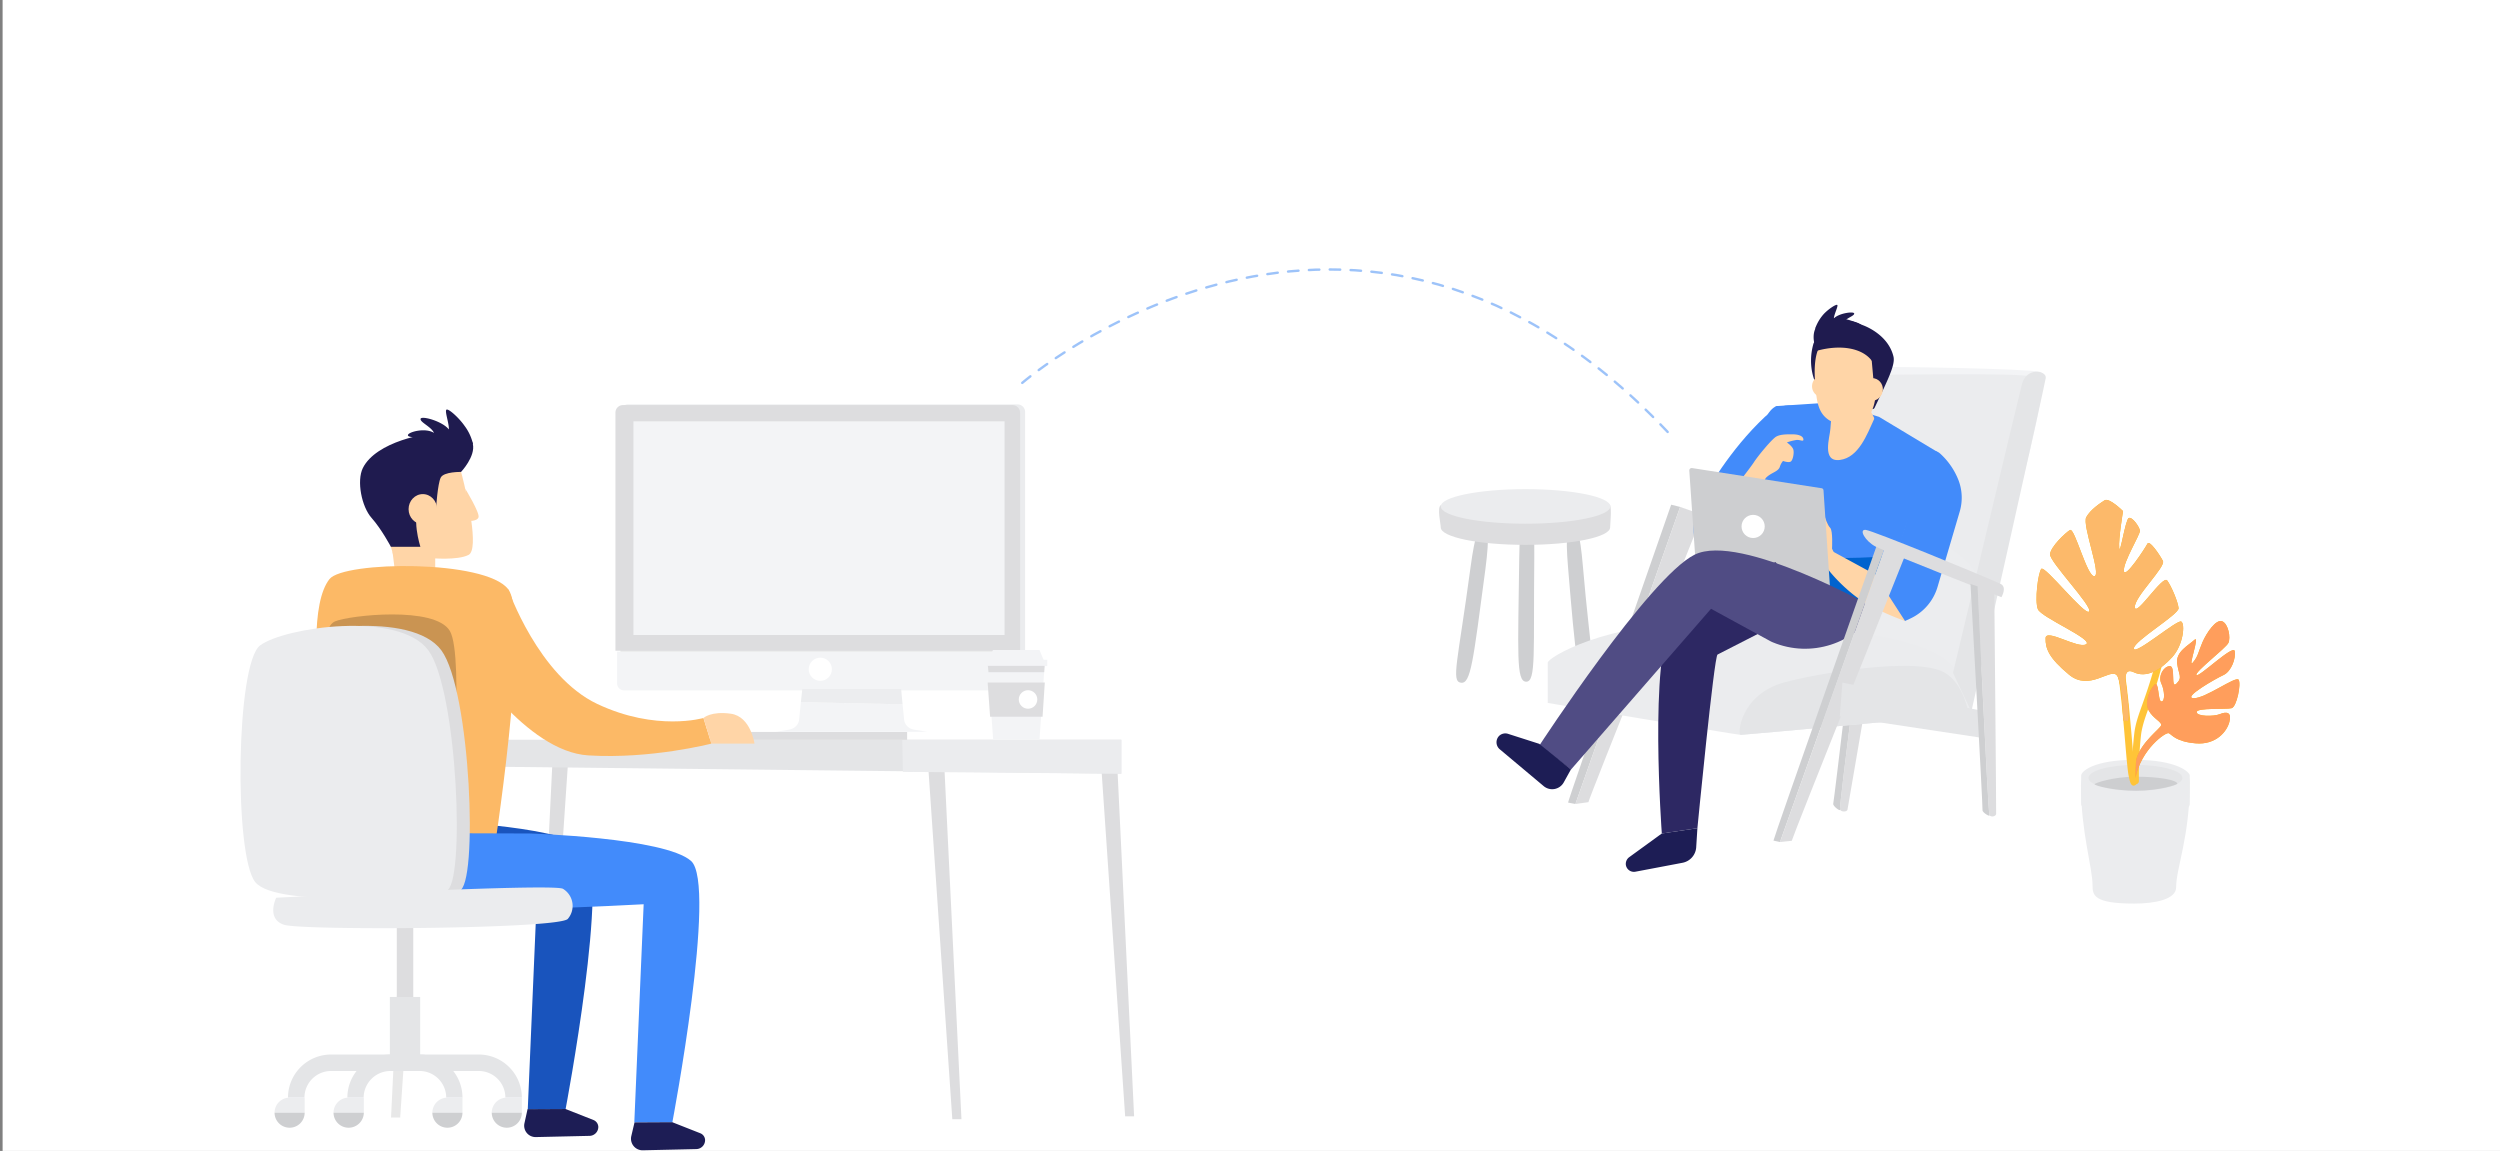 <svg width="719" height="331" xmlns="http://www.w3.org/2000/svg" xmlns:xlink="http://www.w3.org/1999/xlink"><rect width="100%" height="100%" fill="#808080" stroke="none"/><defs><path d="M29.009 80.12c1.579-8.188 8.714-13.275 9.592-12.866.877.41 1.988 2.456 7.778 2.924 5.79.468 8.948-3.392 9.65-6.2.702-2.806-.819-2.982-2.69-2.221-1.872.76-6.784.701-6.726-.585.059-1.287 8.597-.702 10.06-1.111 1.462-.41 2.807-7.077 1.988-8.188-.819-1.11-9.592 5.439-12.925 5.322-3.334-.117 6.316-5.614 8.597-6.667 2.281-1.053 3.626-4.912 3.217-6.9-.41-1.99-10.352 7.719-10.995 6.9-.644-.819 8.48-7.72 9.182-9.24.702-1.52 0-5.439-1.755-6.199-1.754-.76-4.503 3.216-5.731 6.082-1.229 2.866-1.17 3.918-2.75 5.79-1.578 1.871 2.165-8.13.469-6.55-1.696 1.579-5.38 3.392-4.972 6.725.41 3.334 1.638 4.035-.175 5.848-1.813 1.813-.117-5.204-1.989-5.029-1.871.175-3.333 2.983-2.397 4.97.935 1.99 1.17 5.147.058 5.206-1.111.058-.643-6.258-2.047-4.796-1.404 1.462-2.924 4.971-1.638 7.369 1.287 2.398 3.919 3.333 3.568 4.328-.35.994-5.615 4.737-7.077 9.532-.292 1.17-.292 5.556-.292 5.556z" id="a"/><path d="M23.57 50.528c-1.989-1.93-7.837 4.737-13.686-.117-5.848-4.854-6.784-7.544-6.726-10.468.059-2.924 9.241 3.1 11.639 1.754C17.195 40.352 1.872 33.977.936 31.58 0 29.182.994 21.17 1.93 20c.936-1.169 12.516 13.568 13.744 12.282C16.902 30.995 4.27 17.954 4.444 15.79c.176-2.164 4.387-6.14 5.733-6.96 1.345-.818 4.912 13.51 7.018 13.276 2.105-.234-3.568-14.737-2.34-16.96C16.084 2.924 18.774 1.17 20.12.292c1.345-.877 5.322 3.1 5.322 3.1s-1.345 8.012-1.111 10.527c.234 2.514 1.755-8.07 2.749-8.539.994-.468 3.1 2.574 3.217 3.626.117 1.053-4.855 9.065-4.62 11.58.233 2.514 6.199-6.667 6.784-7.837.584-1.17 3.567 3.275 4.444 4.97.878 1.697-8.363 10.47-8.07 13.335.292 2.865 8.07-9.416 9.299-7.72 1.228 1.696 3.1 6.14 3.275 7.954.175 1.813-13.042 9.532-12.867 11.638.175 2.105 12.457-8.422 13.627-7.779 1.17.644.644 6.726-2.632 10.293-3.275 3.568-7.31 6.082-11.053 4.27-2.34-1.112-2.457 1.11-2.281 2.865.175 1.754 1.579 11.462.467 11.17-1.11-.292-1.052.702-1.228-1.404-.234-4.269-.643-10.526-1.871-11.813z" id="b"/></defs><g fill="none" fill-rule="evenodd"><path fill="#FFF" d="M.75 0H719v331H.75z"/><g transform="translate(-1 3.503)"><g transform="translate(414.678 136.603)" fill-rule="nonzero"><path d="M41.561 22.735c2.164 25.322 4.27 32.632 1.404 32.866-2.866.234-3.51-6.491-5.673-32.515-.819-9.708-.117-12.574 1.111-12.691 1.228-.117 2.34 2.573 3.158 12.34zm-28.073 1.111C9.98 50.22 9.336 56.654 6.47 56.245c-2.866-.41-.877-5.965 2.749-32.984 1.345-10.176 2.69-12.924 3.86-12.749 1.17.175 1.754 3.158.41 13.334zm14.095-3.451c-.292 26.902.585 35.616-2.34 35.558-2.923-.06-2.339-8.013-1.988-35.616.117-10.351 1.17-13.275 2.34-13.217 1.17.059 2.105 2.924 1.988 13.275z" fill="#CECFD1"/><path d="M49.398 11.565c0 2.807-10.878 5.03-24.388 5.03-13.51 0-24.33-2.223-24.33-5.03 0-.995-1.111-5.673 0-6.375s11.697 4.27 24.33 4.27c13.744 0 23.92-5.498 24.388-4.27.468 1.228 0 5.38 0 6.375z" fill="#DDDDDF"/><ellipse fill="#EBECEE" cx="25.068" cy="5.541" rx="24.389" ry="4.971"/></g><path d="M293.54 112.811H181.715a2.164 2.164 0 0 0-2.281 2.164v68.482h116.387v-68.482a2.167 2.167 0 0 0-2.281-2.164z" fill="#EBECEE" fill-rule="nonzero"/><path d="M179.434 183.457v9.123a2.105 2.105 0 0 0 2.164 2.047h112.059a2.047 2.047 0 0 0 2.164-2.047v-9.123H179.434z" fill="#E8E8E8" fill-rule="nonzero"/><path d="M292.106 113H180.222a2.164 2.164 0 0 0-2.222 2.165v68.482h116.386v-68.482a2.222 2.222 0 0 0-2.28-2.164z" fill="#DDDDDF" fill-rule="nonzero"/><path fill="#F3F4F6" fill-rule="nonzero" d="M183.177 117.665h106.736v61.459H183.177zm-4.708 66.224v9.123a2.048 2.048 0 0 0 2.106 2.047h112.117a2.106 2.106 0 0 0 2.163-2.047v-9.123H178.47z"/><ellipse fill="#FFF" fill-rule="nonzero" cx="236.918" cy="188.974" rx="3.334" ry="3.333"/><path d="M451.977 227.318c.059-.935 29.652-85.675 29.652-85.675l2.574.643-30.12 85.442-2.106-.41z" fill="#CECFD1" fill-rule="nonzero"/><path d="M457.826 227.201c.058-.935 32.81-82.634 32.81-82.634l-6.433-2.281-30.12 85.442 3.743-.527zm80.359-63.277s-8.305 64.622-8.012 65.383c.292.76 1.988.76 2.164.058.175-.702 10.76-62.81 10.76-62.81l-4.912-2.63z" fill="#DDDDDF" fill-rule="nonzero"/><path d="M538.185 163.924s-8.305 64.622-8.012 65.383c.292.76-2.164-.995-1.93-1.696.233-.702 7.778-64.74 7.778-64.74l2.164 1.053z" fill="#CECFD1" fill-rule="nonzero"/><path d="M509.118 175.679s20.47-68.014 21.172-70.704c.409-1.696 4.152-2.866 7.369-2.924 7.31-.176 46.496.467 50.122 1.403 5.322 1.404-22.342 92.167-22.342 92.167l-56.321-19.942z" fill="#F3F4F6" fill-rule="nonzero"/><path d="M508.767 177.433s20.06-68.072 21.113-70.704c1.053-2.632 4.796-2.398 7.954-2.398 3.158 0 44.683-.701 47.315.468 2.632 1.17-20.119 92.577-20.119 92.577l-56.263-19.943z" fill="#EBECEE" fill-rule="nonzero"/><path d="M508.767 177.433s6.609-19.591 9.767-19.591c3.158 0 37.665-17.077 50.765 3.567 1.463 2.34-4.269 35.967-4.269 35.967l-56.263-19.943z" fill="#ECEDEF" fill-rule="nonzero"/><path d="M446.129 198.662v-11.58c0-1.461 16.61-11.52 44.917-11.52 28.307 0 60.24 3.041 69.773 10.878 9.533 7.836 6.375 15.439 6.375 15.439s-64.51 5.965-65.562 5.965c-1.053 0-55.503-9.182-55.503-9.182z" fill="#EBECEE" fill-rule="nonzero"/><path d="M514.148 192.756c9.123-2.515 37.664-7.486 46.028-2.866 5.79 3.275 7.018 11.989 7.018 11.989s-64.51 5.965-65.562 5.965c-1.053 0-.117-11.638 12.516-15.088z" fill="#E4E5E7" fill-rule="nonzero"/><path d="M567.954 201.177s21.114-93.805 21.406-95.968c.293-2.164-5.556-3.217-6.843 1.754-1.286 4.97-19.826 83.044-19.826 83.044l5.263 11.17z" fill="#E4E5E7" fill-rule="nonzero"/><path d="M520.172 115.209s-4.387-5.439-11.522 1.111c-10.352 9.708-16.552 21.112-18.657 24.328-2.106 3.217-2.807 10.293-.41 14.153.585.936 5.264 1.404 5.264 1.404l3.51-1.346-.702-2.69.409-1.93s5.965-8.362 12.691-15.965c6.726-7.603 9.417-19.065 9.417-19.065z" fill="#428BFA" fill-rule="nonzero"/><path d="M558.129 126.437l-16.727-10.058-13.452-4.153-16.083 1.053s-5.674 2.222-3.685 14.153c1.988 11.93-.175 30.585-.175 30.585l34.915 12.399s4.387-19.709 10.645-34.855c1.404-3.392 2.398-7.486 4.562-9.124z" fill="#428BFA" fill-rule="nonzero"/><path d="M493.093 156.965c4.62 1.579 9.884-2.456 11.638-8.07 1.755-5.615 2.808-13.744 4.328-15.147 1.52-1.404 3.275-1.58 3.802-2.925a4.678 4.678 0 0 1 .936-1.754s1.579.585 2.222.175c.643-.409 1.053-2.631.702-3.567-.351-.936-1.813-1.93-1.813-1.93a14.096 14.096 0 0 1 2.69-.702c1.111-.175 2.223.702 2.047-.292-.175-.994-1.696-1.345-3.1-1.345-1.403 0-3.392-.059-4.678.643-1.287.702-5.44 5.79-6.434 7.369-.994 1.579-6.901 9.123-9.942 12.866-6.2 7.72-7.077 13.1-2.398 14.679z" fill="#FFD5A7" fill-rule="nonzero"/><path d="M542.922 170.591c-12.048-1.053-36.495-13.919-36.495-13.919s29.302 1.17 40.239-.643c-1.638 6.2-3.744 14.562-3.744 14.562z" fill="#0063CE" fill-rule="nonzero"/><path d="M539.823 116.32c-.702-1.462-1.345-2.632-2.983-3.158-3.1-1.053-6.433.35-9.358 1.696.41 1.988.059 2.573-.058 4.912-.117 2.34-2.632 9.708 2.749 9.007 5.38-.702 7.778-7.31 9.825-11.755v-.351l-.175-.351z" fill="#FFD5A7" fill-rule="nonzero"/><path d="M545.554 99.01c-1.462-6.024-7.661-8.539-8.539-8.89-.877-.35-8.597-3.626-12.106.819-1.053 1.228-1.52 2.866-2.34 4.328-3.918 13.567 9.183 24.562 16.669 18.83a.702.702 0 0 0 .936-.409c3.918-8.246 5.965-12.34 5.38-14.679z" fill="#1F1B4F" fill-rule="nonzero"/><path d="M537.132 118.016a12.515 12.515 0 0 0 2.223-3.392c.477-1.078.792-2.221.936-3.392l-1.053-11.813c-.117-.351-1.228-4.62-5.322-6.14-4.094-1.521-6.843.058-8.832 1.93-1.988 1.87-2.456 6.55-2.047 11.403.41 4.854.644 8.538 3.977 10.702a8.364 8.364 0 0 0 5.44 1.17" fill="#FFD5A7" fill-rule="nonzero"/><ellipse fill="#FFD5A7" fill-rule="nonzero" transform="rotate(-76.8 539.35 108.51)" cx="539.35" cy="108.51" rx="3.275" ry="3.158"/><ellipse fill="#FFD5A7" fill-rule="nonzero" transform="rotate(-76.8 525.29 107.588)" cx="525.29" cy="107.588" rx="3.158" ry="3.158"/><path d="M540.817 103.63a8.597 8.597 0 0 0-1.404-3.275c-2.749-3.802-9.065-4.854-15.85-2.983-1.344-2.749-1.286-5.673.176-7.369a5.732 5.732 0 0 1 3.685-1.754c4.27-.877 7.895 1.228 9.24 2.047 1.346.818 4.328 2.573 5.908 6.199.33.833.585 1.694.76 2.573a12.046 12.046 0 0 1-.176 4.97l-2.339-.408z" fill="#1F1B4F" fill-rule="nonzero"/><path d="M531.284 89.126c.702-1.17 3.041-1.754 2.983-2.456-.059-.702-4.387-.117-5.849 1.403.058-1.17 1.287-3.509.994-3.86-.292-.35-2.749 1.287-4.035 2.75a12.398 12.398 0 0 0-2.34 4.034h10.294c.936-.76 3.1-.175 3.041-.818-.058-.644-3.217-1.93-5.088-1.053z" fill="#1F1B4F" fill-rule="nonzero"/><path d="M528.886 156.438l-.994-2.163s.292-5.147-.527-5.965c-.819-.82-1.462-2.983-1.462-2.983s-.76-.643-.994 1.462l-.234 2.047s-1.404 3.216-.936 4.035c.468.819 4.504 5.088 4.504 5.088l.643-1.52z" fill="#FFD5A7" fill-rule="nonzero"/><path d="M525.61 157.725l-1.637-1.988a10.176 10.176 0 0 1-2.456-2.457c-1.17-1.579-.644-3.1.585-4.386 1.228-1.286 2.28-1.52 2.28-1.52s2.281.877 2.106 2.807c-.175 1.93 2.105 6.14 1.404 6.433l-2.281 1.111z" fill="#FFD5A7" fill-rule="nonzero"/><path fill="#FFD5A7" fill-rule="nonzero" d="M525.377 147.725l-2.69-2.573-2.632-2.34-.234.702 1.637 1.93 1.053 3.977.936-.585z"/><path fill="#FFD5A7" fill-rule="nonzero" d="M520.64 146.438l-2.808-1.345-.468.643 2.574 1.755 1.93 2.69 1.579-1.345z"/><path fill="#FFD5A7" fill-rule="nonzero" d="M516.955 146.964l2.28.878 1.58.409 1.228 1.404-.936 1.403-1.228-1.52-2.866-1.696z"/><path fill="#FFD5A7" fill-rule="nonzero" d="M516.604 149.304l4.328.935.76 1.053-.526 1.053-1.813-1.17-2.398-1.17zm31.816 16.842l-23.979-13.041s-.41 2.924.643 4.737c2.398 4.094 8.071 9.474 11.99 11.813a71.472 71.472 0 0 0 11.814 5.44l-.468-8.949z"/><path d="M548.888 175.094l1.638-.76a14.562 14.562 0 0 0 7.72-9.065l6.316-21.463c.93-3.007.828-6.24-.292-9.181a20.293 20.293 0 0 0-5.264-7.661c-4.971-4.562-8.188 15.03-8.831 16.842l-7.019 22.399" fill="#428BFA" fill-rule="nonzero"/><path d="M527.368 166.322l-1.93-28.832a.643.643 0 0 0-.585-.584l-37.197-5.79a.702.702 0 0 0-.819.702l1.989 28.831a.7.7 0 0 0 .585.643l37.196 5.79a.702.702 0 0 0 .76-.76z" fill="#CDCED0" fill-rule="nonzero"/><ellipse fill="#FFF" fill-rule="nonzero" cx="505.202" cy="147.9" rx="3.334" ry="3.333"/><path d="M511.75 158.193s-22.985 5.848-29.77 16.55c-6.784 10.702-3.04 61.464-3.04 61.464l10.234-1.52s4.796-49.417 5.79-49.943c.994-.527 22.517-11.521 22.517-11.521l-5.731-15.03z" fill="#2D2863" fill-rule="nonzero"/><path d="M478.94 236.207l-9.417 6.843a2.398 2.398 0 0 0-.936 2.105 2.34 2.34 0 0 0 2.749 2.047l13.569-2.573a4.854 4.854 0 0 0 3.918-4.386l.351-5.556-10.235 1.52z" fill="#1D1D55" fill-rule="nonzero"/><path d="M540.7 171.644s-39.244-22.165-52.345-15.615c-13.1 6.55-44.624 54.856-44.624 54.856l9.065 6.96 40.297-46.26 17.253 9.416.526.234c10.95 4.533 23.573.474 29.828-9.591z" fill="#504C84" fill-rule="nonzero"/><path d="M443.672 210.417l-8.948-2.866a2.573 2.573 0 0 0-2.573.585 2.632 2.632 0 0 0 .117 3.802l12.691 10.643a3.802 3.802 0 0 0 5.732-.994l2.105-3.801-9.124-7.369z" fill="#1D1D55" fill-rule="nonzero"/><g transform="translate(586.148 140.106)" fill-rule="nonzero"><path d="M13.335 82.284c0 13.334 3.333 23.568 3.333 28.773 0 2.865.468 5.205 11.99 5.205 5.849 0 12.048-1.17 12.048-4.679 0-5.556 3.919-14.503 3.919-30.235 0-3.743-5.323-5.848-15.85-5.848-9.475 0-15.44 2.105-15.44 6.784z" fill="#EBECEE"/><path d="M28.95 92.109c8.247 0 15.675-2.223 15.675-4.445v-8.246c0-.936-3.685-4.503-15.733-4.503s-15.499 3.392-15.499 4.503v8.246c0 1.638 6.726 4.445 15.557 4.445z" fill="#EBECEE"/><ellipse fill="#E4E5E7" cx="29.009" cy="80.12" rx="13.51" ry="3.743"/><path d="M41.057 81.757c.058.351-5.322 2.047-11.873 2.047-6.55 0-11.99-1.52-11.93-1.871.058-.351 5.321-2.164 11.93-2.164 6.61 0 11.639.936 11.873 1.988z" fill="#CDCED0"/><path d="M23.336 48.189a38.128 38.128 0 0 1 1.345 7.369c.41 3.275.702 6.608.994 9.883.293 3.275.527 6.316.819 9.474.234 2.105.35 4.328.994 6.375.644 2.046 2.34.701 1.93-.527a35.555 35.555 0 0 1-.935-6.082c-.293-3.158-.527-6.316-.82-9.474-.292-3.158-.584-6.608-.994-9.883a49.59 49.59 0 0 0-1.345-7.72c-.41-1.228-2.34-.702-1.988.585z" fill="#FFC438"/><path d="M34.507 47.955c-.936 3.567-2.106 7.076-3.334 10.527-1.228 3.45-2.047 5.614-2.457 8.48a112.862 112.862 0 0 0-.76 14.035c0 1.287 2.047 1.287 2.047 0a104.5 104.5 0 0 1 .643-13.51c.41-2.865 1.521-5.73 2.515-8.479.995-2.749 2.34-6.96 3.276-10.527.35-1.228-1.58-1.754-1.93-.526z" fill="#FFC438"/><use fill="#FFB607" xlink:href="#a"/><use fill="#FF9E5C" xlink:href="#a"/><use fill="#FFB607" xlink:href="#b"/><use fill="#FCB96A" xlink:href="#b"/></g><path d="M511.048 238.254c.117-.994 29.652-84.74 29.652-84.74l2.28.702-30.06 84.448-1.872-.41z" fill="#CECFD1" fill-rule="nonzero"/><path d="M516.311 238.313c.117-.936 32.402-81.582 32.402-81.582l-5.732-2.515-30.062 84.448 3.392-.351z" fill="#DDDDDF" fill-rule="nonzero"/><path d="M537.6 148.894c-2.164-.234-.117 3.275 2.808 4.796 2.924 1.52 36.202 14.562 36.202 14.562s1.755-2.924-.292-3.86c-6.083-2.749-36.612-15.264-38.718-15.498z" fill="#DDDDDF" fill-rule="nonzero"/><path fill="#E4E5E7" fill-rule="nonzero" d="M530.874 192.814l39.42 7.954.468 7.895-40.648-6.141z"/><path d="M569.767 165.152s2.983 64.973 3.393 65.734c.409.76 1.871.409 1.93-.293.058-.702-.527-63.51-.527-63.51l-4.796-1.93z" fill="#DDDDDF" fill-rule="nonzero"/><path d="M569.767 165.152s2.983 64.973 3.393 65.734c.409.76-2.106-.702-1.989-1.404.117-.702-3.45-65.032-3.45-65.032l2.046.702z" fill="#CECFD1" fill-rule="nonzero"/><path d="M295 106.616s96.267-83.219 187.564 16.2" stroke="#3D89F5" stroke-width=".7" opacity=".5" stroke-linecap="round" stroke-linejoin="round" stroke-dasharray="3"/><path fill="#DDDDDF" fill-rule="nonzero" d="M322.022 210.359l5.147 107.196h-2.574l-7.135-104.448zm-161.888 0l-5.205 107.196h2.573l7.135-105.793z"/><path fill="#E8E8E8" fill-rule="nonzero" d="M118.667 210.71l-5.205 107.196h2.632l7.135-105.793z"/><path fill="#DDDDDF" fill-rule="nonzero" d="M272.31 211.177l5.204 107.197h-2.631l-7.136-104.507z"/><path fill="#E4E5E7" fill-rule="nonzero" d="M144.518 209.247h178.966v9.767l-178.966-1.989z"/><path fill="#EBECEE" fill-rule="nonzero" d="M260.495 209.247h62.99v9.767l-62.814-.526z"/><path fill="#DDDDDF" fill-rule="nonzero" d="M261.888 207v2.28H212V207h44.917z"/><path d="M230.809 203.633s-.234 2.34-3.1 2.749l-3.568.585h43.572l-3.626-.585c-2.807-.41-3.041-2.749-3.041-2.749l-.468-4.561-29.243-.644-.526 5.205z" fill="#F3F4F6" fill-rule="nonzero"/><path fill="#ECEDEF" fill-rule="nonzero" d="M231.335 198.428l29.243.644-.41-4.445h-28.423z"/><g transform="translate(69.988 113.836)" fill-rule="nonzero"><path fill="#FFD5A7" d="M44.483 46.053l-.585-4.737 12.282.994v4.27z"/><path d="M44.074 42.252s-.936-4.445-2.749-6.784c-1.813-2.34-8.305-12.398-4.328-16.668 3.977-4.269 5.147-6.783 14.095-6.959 8.948-.175 11.463 2.34 12.808 7.603 1.346 5.263 5.03 21.17 1.872 22.808-3.158 1.637-10.761.935-10.761.935l-5.498.176-5.44-1.111z" fill="#FFD5A7"/><path d="M63.608 18.391s4.211-4.445 3.392-8.07c-.819-3.626-7.018-2.515-10-2.924-2.984-.41-17.839 2.222-21.64 9.883-1.814 3.684-.351 11.111 2.514 14.328 2.866 3.216 5.556 8.304 5.556 8.304h8.48s-2.865-9.064.235-11.813c3.1-2.749 4.328.819 4.328.819h-.059s.468-7.135 1.345-8.89c.878-1.754 5.849-1.637 5.849-1.637z" fill="#1F1B4F"/><ellipse fill="#FFD5A7" cx="52.613" cy="29.093" rx="4.094" ry="4.328"/><path d="M64.836 23.245s4.211 6.9 3.802 8.187c-.41 1.287-3.217 1.053-3.217 1.053l-.585-9.24z" fill="#FFD5A7"/><path d="M32.962 118.512s-1.112 18.304 11.287 21.17c12.4 2.866 41.233-.643 41.233-.643l-2.69 62.75 10.878-.116s12.983-68.424 5.439-75.15c-7.545-6.725-46.438-7.894-46.438-7.894l-19.71-.117z" fill="#1954BD"/><path d="M25.768 49.21c4.094-5.204 44.917-5.672 51.409 2.925 6.492 8.597-4.504 78.307-4.504 78.307l-42.636-3.158s-14.855-64.622-4.27-78.073z" fill="#FCB966"/><path d="M28.81 122.196s-1.17 18.305 11.228 21.17c12.4 2.866 76.09-.643 76.09-.643l-2.69 62.75h10.937s12.983-68.481 5.38-75.206c-7.603-6.726-46.379-7.896-46.379-7.896l-54.567-.175z" fill="#428BFB"/><path d="M23.545 76.873s-.292-13.743 3.802-15.498c4.094-1.754 28.775-4.503 33.044 2.749 4.27 7.251 0 55.148 0 55.148s-27.196-4.503-27.196-4.913c0-.409-9.65-37.486-9.65-37.486z" fill-opacity=".2" fill="#000"/><path d="M81.095 198.34h-4.737a7.661 7.661 0 0 0-7.662-7.662h-42.46a7.661 7.661 0 0 0-7.662 7.661h-4.737a12.398 12.398 0 0 1 12.399-12.398h42.46a12.4 12.4 0 0 1 12.4 12.398z" fill="#E4E5E7"/><path d="M64.017 198.34H59.34a7.661 7.661 0 0 0-7.662-7.662h-8.363a7.72 7.72 0 0 0-7.72 7.661h-4.68c0-6.847 5.552-12.398 12.4-12.398h8.363c6.825.032 12.34 5.574 12.34 12.398z" fill="#E4E5E7"/><path d="M81.095 198.34h-4.328a4.328 4.328 0 0 0-4.328 4.327h8.656v-4.328z" fill="#ECEDEF"/><path d="M76.767 206.994a4.328 4.328 0 0 0 4.328-4.327H72.44a4.327 4.327 0 0 0 4.328 4.327z" fill="#CECFD1"/><path d="M64.017 198.34H59.69a4.328 4.328 0 0 0-4.327 4.327h8.655v-4.328z" fill="#ECEDEF"/><path d="M59.69 206.994a4.328 4.328 0 0 0 4.327-4.327h-8.655a4.327 4.327 0 0 0 4.327 4.327z" fill="#CECFD1"/><path d="M35.652 198.34h-4.387a4.328 4.328 0 0 0-4.327 4.327h8.714v-4.328z" fill="#ECEDEF"/><path d="M31.265 206.994c2.4 0 4.355-1.928 4.387-4.327h-8.714a4.327 4.327 0 0 0 4.327 4.327z" fill="#CECFD1"/><path d="M18.633 198.34h-4.328a4.328 4.328 0 0 0-4.328 4.327h8.656v-4.328z" fill="#ECEDEF"/><path d="M14.305 206.994a4.328 4.328 0 0 0 4.328-4.327H9.977a4.327 4.327 0 0 0 4.328 4.327z" fill="#CECFD1"/><path fill="#DDDDDF" d="M45.127 149.449h4.737v20.006h-4.737z"/><path fill="#E4E5E7" d="M43.138 169.39h8.714v18.077h-8.714z"/><path d="M9.567 68.276c6.96-5.205 39.888-10.059 48.368 1.404 8.48 11.462 10.703 67.897 5.147 69.183-5.556 1.287-48.777 5.147-54.918-2.514-6.141-7.661-5.557-62.868 1.403-68.073z" fill="#DDDDDF"/><path d="M5.824 68.276c6.96-5.205 39.887-10.059 48.368 1.404 8.48 11.462 10.703 67.897 5.147 69.183-5.557 1.287-48.777 5.147-54.918-2.514-6.141-7.661-5.557-62.868 1.403-68.073z" fill="#EBECEE"/><path d="M10.445 140.852s79.657-4.211 82.464-2.573a5.731 5.731 0 0 1 1.404 8.655c-2.515 2.924-76.324 3.392-81.587 1.696-5.264-1.696-2.281-7.778-2.281-7.778z" fill="#EBECEE"/><path d="M55.83 7.163c-.82-1.813-4.036-3.041-3.86-4.036.175-.994 6.257.644 8.129 3.041.117-1.637-1.228-5.204-.702-5.672.526-.468 3.626 2.339 5.205 4.62a13.684 13.684 0 0 1 2.457 5.322c-4.972-.585-9.592-.351-14.563-.936-1.111-1.345-4.387-.877-4.153-1.755.234-.877 4.972-2.163 7.486-.584z" fill="#1F1B4F"/><path d="M124.375 205.415l8.012 3.158a2.164 2.164 0 0 1 1.404 1.872 2.573 2.573 0 0 1-2.457 2.69l-15.44.35a3.334 3.334 0 0 1-3.333-4.034l.935-3.977 10.879-.059zm-30.705-3.801l8.012 3.158a2.222 2.222 0 0 1 1.404 1.93 2.573 2.573 0 0 1-2.457 2.632l-15.498.35a3.275 3.275 0 0 1-3.275-4.035l.877-3.976 10.937-.059z" fill="#1D1D55"/><path d="M77.177 52.135s8.656 24.972 25.616 32.984c16.961 8.012 30.53 4.035 30.53 4.035l2.28 7.369s-17.37 4.503-35.383 3.392c-18.014-1.112-35.033-28.013-35.033-28.013l11.99-19.767z" fill="#FCB966"/><path d="M133.323 89.154s2.164-2.047 7.896-1.228c5.731.819 6.784 8.597 6.784 8.597h-12.4l-2.28-7.37z" fill="#FFD5A7"/></g><g transform="translate(284 183)" fill-rule="nonzero"><path fill="#F3F4F6" d="M15.964 26.176H2.63L1.05 4.128h16.435zM2.57.444h13.394l1.52 3.684H1.05z"/><path fill="#DDDDDF" d="M16.841 19.626l.644-9.825H1.05l.702 9.825z"/><ellipse fill="#FFF" cx="12.663" cy="14.663" rx="2.663" ry="2.663"/><path fill="#F3F4F6" d="M.348 3.25h17.839v1.802H.348z"/><path fill="#DDDDDF" d="M17.31 6.818l.116-1.813H1.11l.175 1.813z"/></g></g></g></svg>